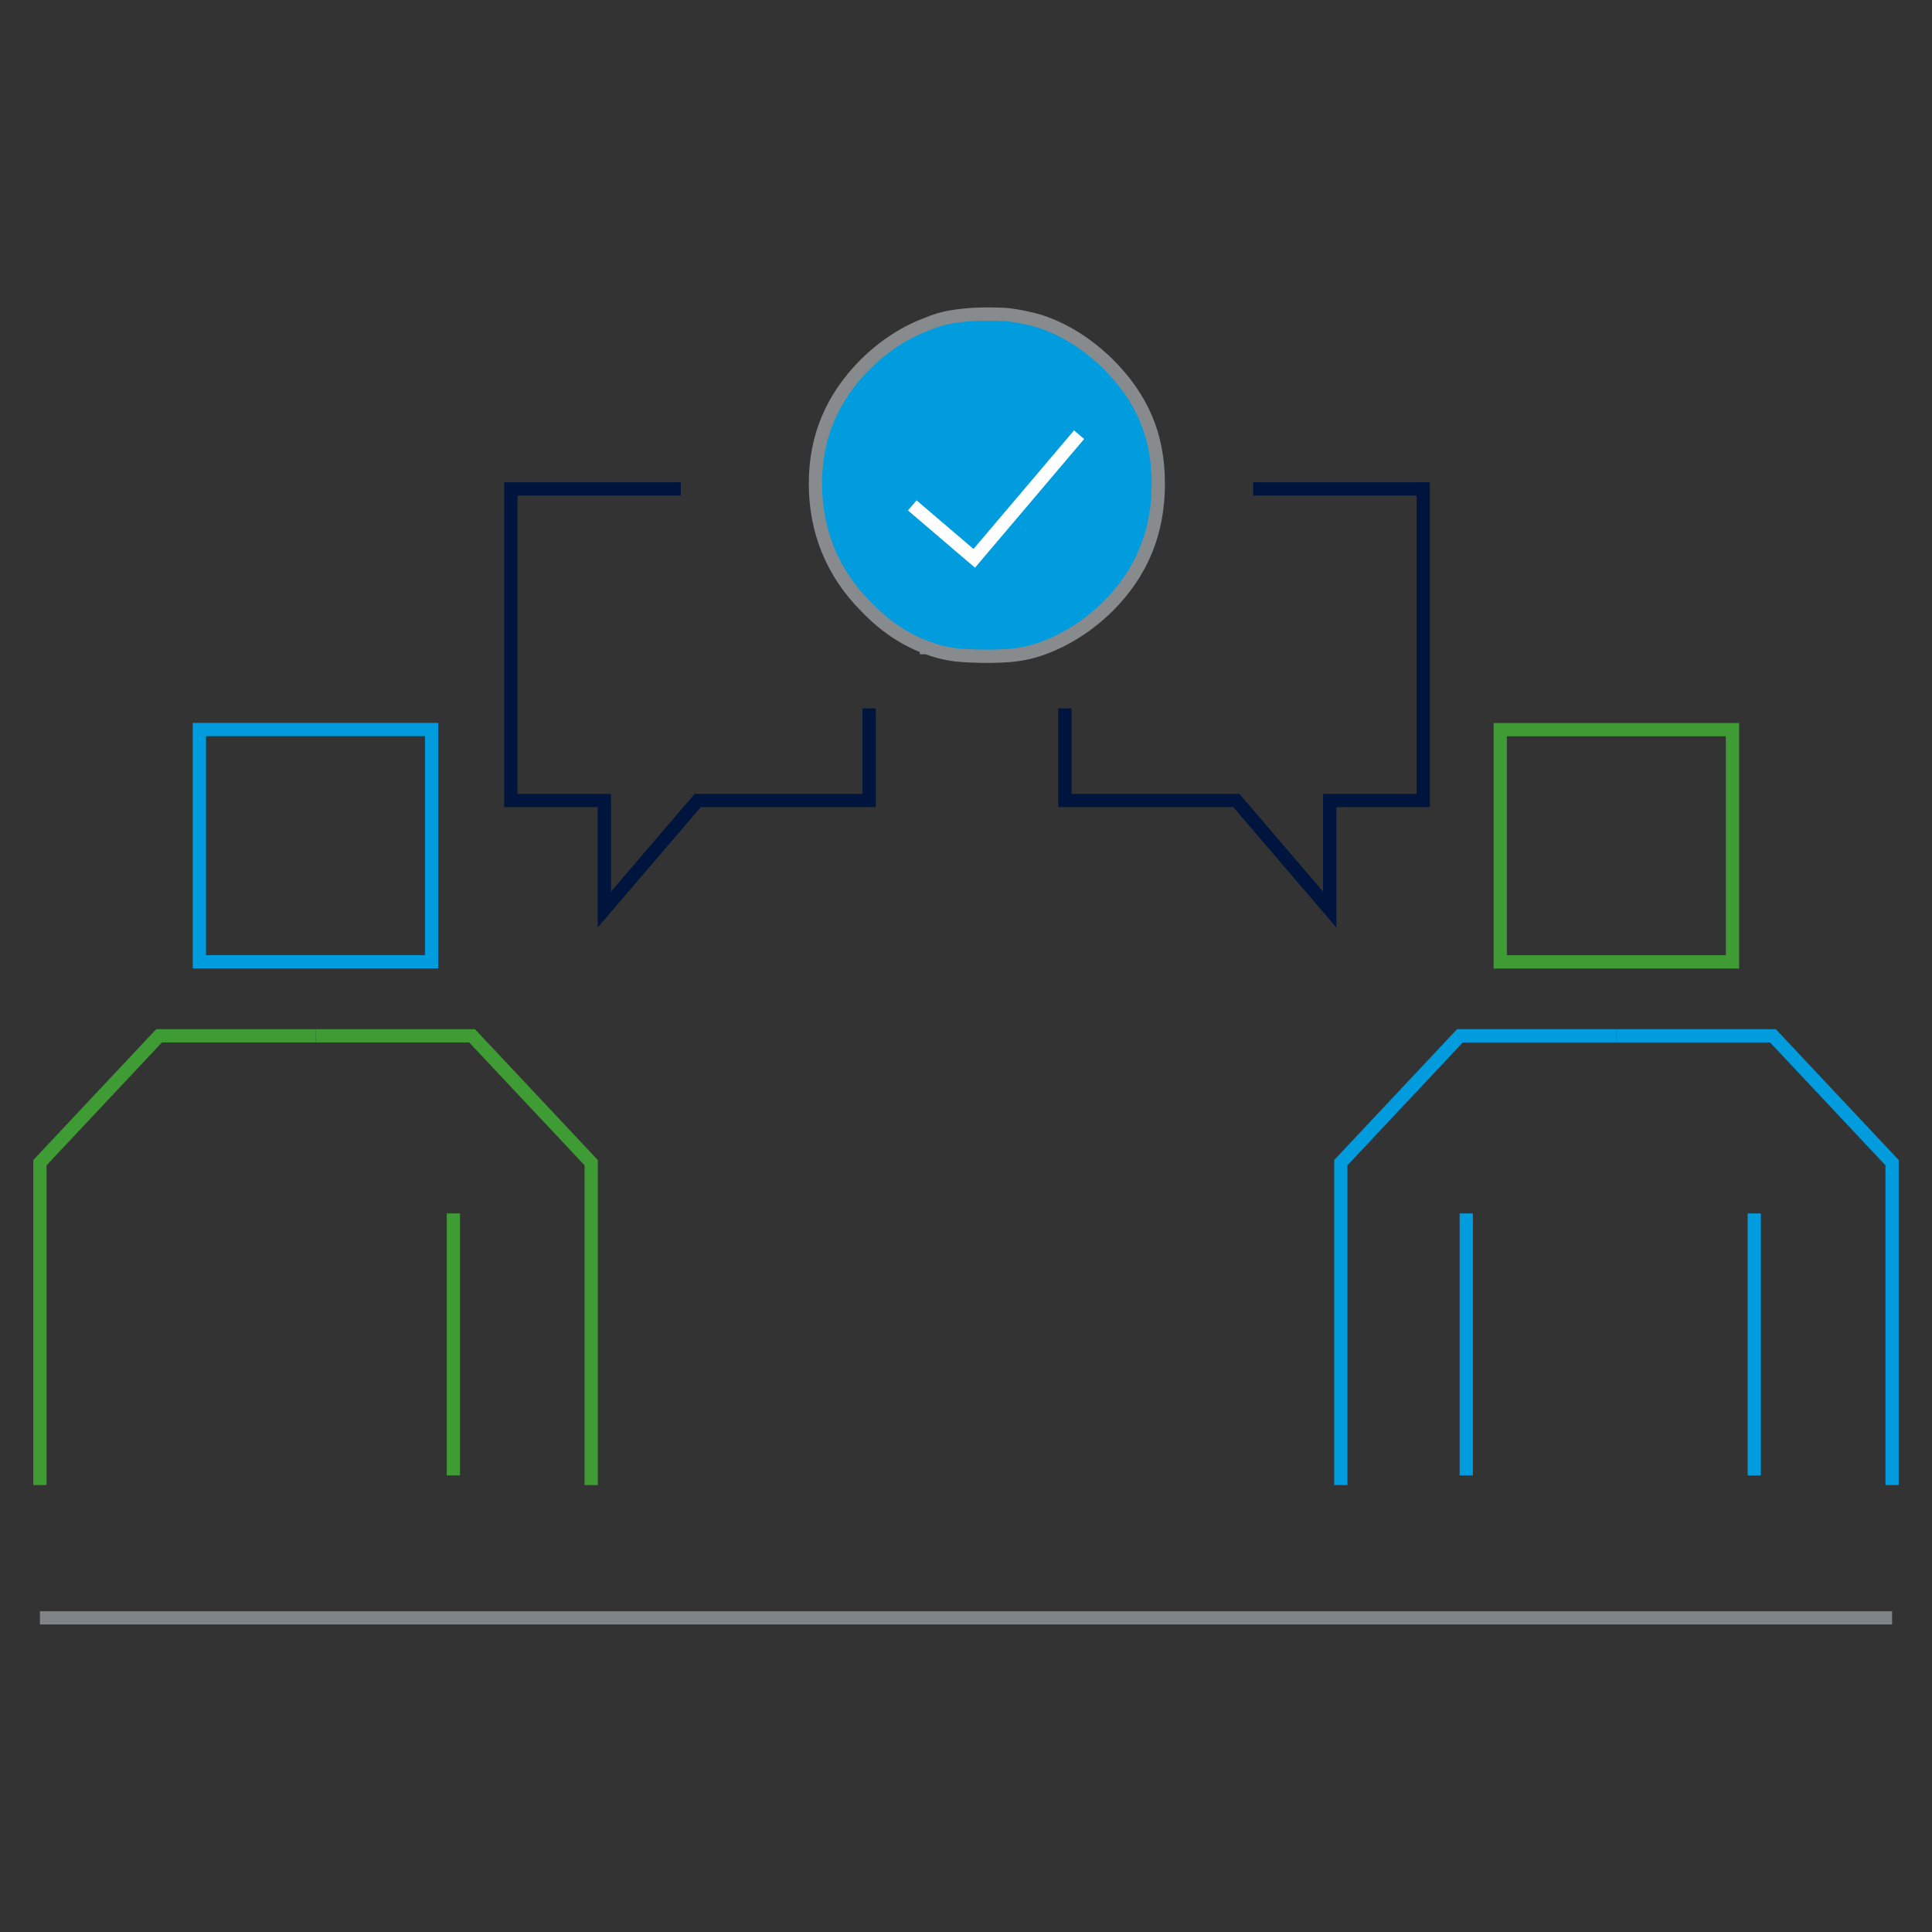 <?xml version="1.0" encoding="UTF-8"?>
<svg id="Layer_1" data-name="Layer 1" xmlns="http://www.w3.org/2000/svg" viewBox="0 0 150 150">
  <rect x="0" y="0" width="150" height="150" fill="#333333" stroke="none"/>
  <defs>
    <style>
      .cls-1 {
        stroke: #3f9c35;
      }

      .cls-1, .cls-2, .cls-3, .cls-4, .cls-5, .cls-6, .cls-7, .cls-8 {
        stroke-width: 1.03px;
      }

      .cls-1, .cls-3, .cls-4, .cls-5, .cls-6, .cls-8 {
        stroke-miterlimit: 10;
      }

      .cls-1, .cls-4, .cls-6, .cls-7, .cls-8 {
        fill: none;
      }

      .cls-2 {
        fill: #009cde;
        stroke: #888b8d;
      }

      .cls-3 {
        stroke: #3f9c35;
      }

      .cls-3, .cls-5 {
        fill: #dbdbdc;
      }

      .cls-4 {
        stroke: #7e8487;
      }

      .cls-5, .cls-8 {
        stroke: #009cde;
      }

      .cls-6 {
        stroke: #00153d;
      }

      .cls-7 {
        stroke: #fff;
      }
    </style>
  </defs>
  <line class="cls-4" x1="3.1" y1="125.61" x2="146.9" y2="125.61"/>
  <rect class="cls-8" x="15.48" y="56.65" width="18.03" height="18.03" transform="translate(90.16 41.16) rotate(90)"/>
  <polyline class="cls-1" points="24.5 80.42 36.65 80.42 45.9 90.27 45.9 115.3"/>
  <polyline class="cls-1" points="24.5 80.42 12.35 80.42 3.1 90.27 3.1 115.3"/>
  <line class="cls-3" x1="35.2" y1="94.21" x2="35.2" y2="114.55"/>
  <rect class="cls-1" x="116.49" y="56.65" width="18.03" height="18.03" transform="translate(191.16 -59.84) rotate(90)"/>
  <polyline class="cls-8" points="125.5 80.42 137.65 80.42 146.9 90.27 146.9 115.3"/>
  <polyline class="cls-8" points="125.5 80.42 113.35 80.42 104.1 90.27 104.1 115.3"/>
  <line class="cls-5" x1="113.84" y1="94.21" x2="113.84" y2="114.55"/>
  <line class="cls-5" x1="136.2" y1="94.21" x2="136.2" y2="114.55"/>
  <polyline class="cls-6" points="67.48 55 67.48 62.15 54.17 62.15 46.92 70.62 46.92 62.15 39.66 62.15 39.66 37.96 52.86 37.96"/>
  <polyline class="cls-6" points="82.68 55 82.68 62.15 95.99 62.15 103.24 70.62 103.24 62.15 110.5 62.15 110.5 37.96 97.3 37.96"/>
  <path class="cls-2" d="M71.93,50.28s0,0,.01,0c.72.27,1.51.47,2.34.57,1.21.11,2.63.14,4,.05.89-.07,1.75-.24,2.54-.52,0,0,0,0,0,0,1.9-.67,3.65-1.78,5.2-3.3,2.63-2.63,3.91-5.75,3.91-9.53s-1.28-6.67-3.92-9.31c-1.58-1.54-3.34-2.65-5.23-3.28-.81-.25-1.67-.42-2.55-.53-1.25-.08-2.71-.07-3.95.11-.79.1-1.51.29-2.15.56-.01,0-.03.01-.04.02,0,0,0,0,0,0-1.75.63-3.39,1.68-4.87,3.13-2.63,2.63-3.91,5.68-3.91,9.3s1.28,6.9,3.92,9.54c1.42,1.49,2.99,2.55,4.7,3.18Z"/>
  <polyline class="cls-7" points="83.78 33.75 75.64 43.35 70.83 39.24"/>
</svg>